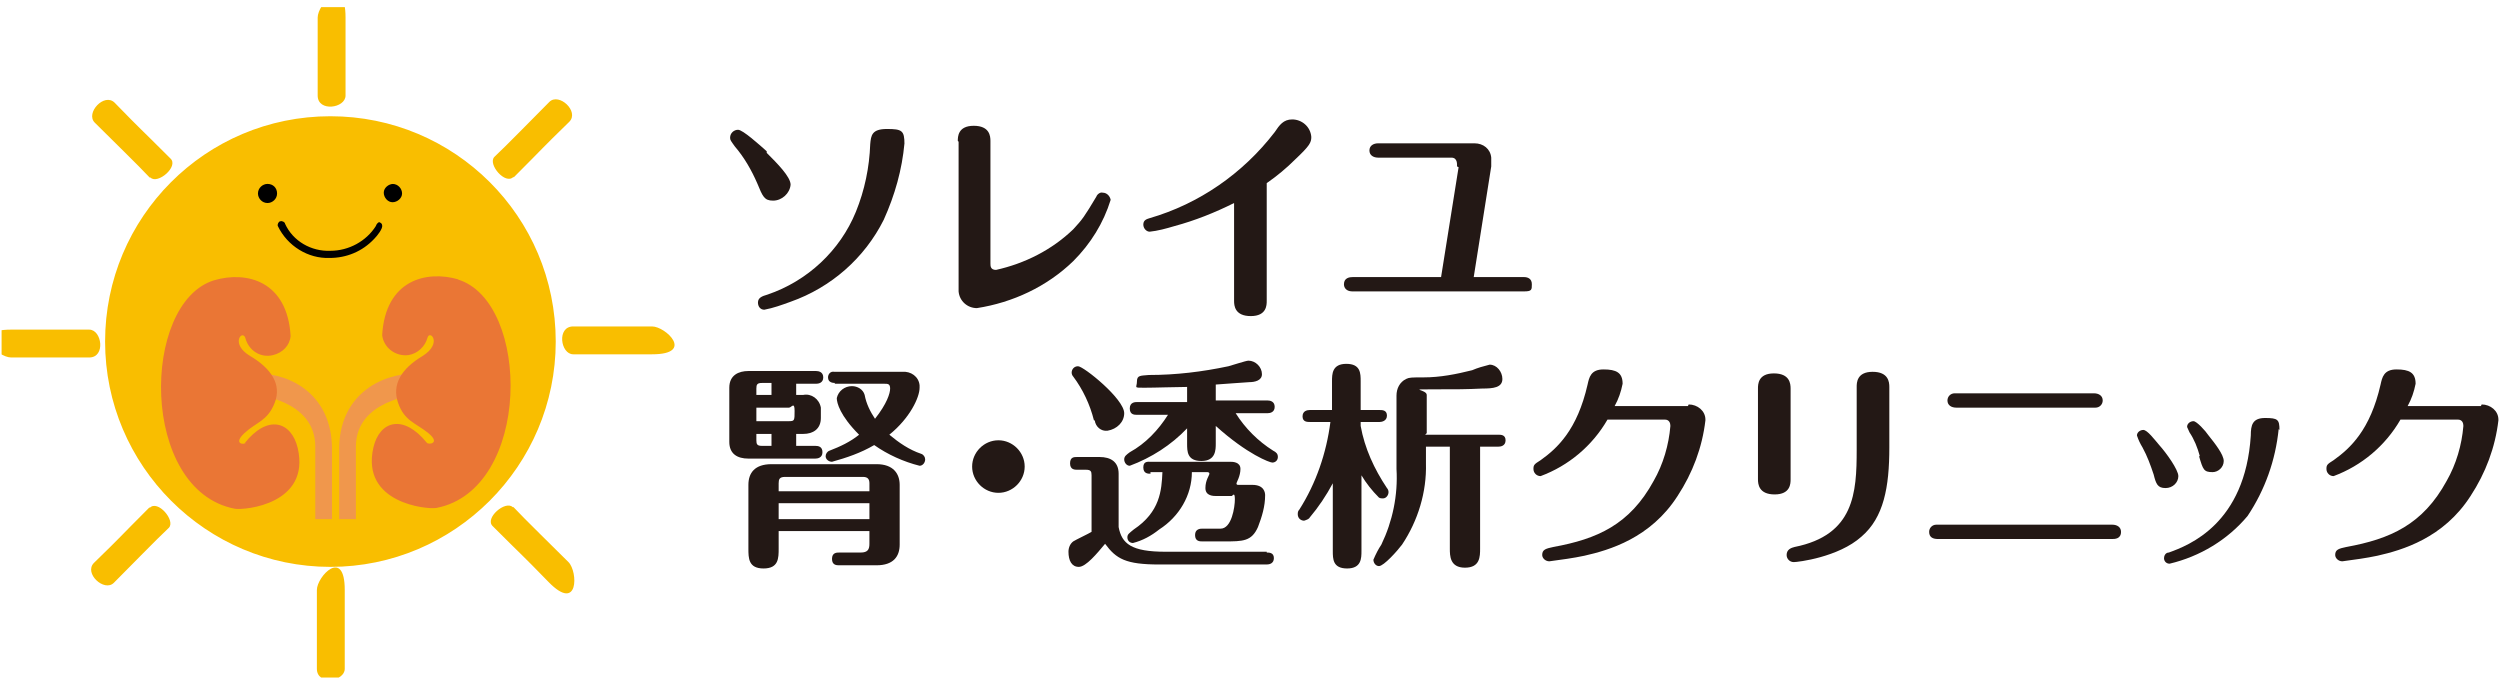 <?xml version="1.0" encoding="UTF-8"?>
<svg id="_レイヤー_1" data-name="レイヤー_1" xmlns="http://www.w3.org/2000/svg" version="1.1" xmlns:xlink="http://www.w3.org/1999/xlink" viewBox="0 0 314 86">
  <!-- Generator: Adobe Illustrator 29.2.1, SVG Export Plug-In . SVG Version: 2.1.0 Build 116)  -->
  <defs>
    <style>
      .st0 {
        fill: #231815;
      }

      .st1 {
        fill: none;
      }

      .st2 {
        fill: #ea7635;
      }

      .st3 {
        fill: #f0974c;
      }

      .st4 {
        fill: #f9be00;
      }

      .st5 {
        clip-path: url(#clippath);
      }
    </style>
    <clipPath id="clippath">
      <rect class="st1" x=".2" y=".9" width="313.6" height="84.2"/>
    </clipPath>
  </defs>
  <g class="st5">
    <g id="_グループ_9638" data-name="グループ_9638">
      <path id="_パス_202952" data-name="パス_202952" class="st4" d="M41.5,14.6c-15.7,0-28.3,12.7-28.3,28.3s12.7,28.3,28.3,28.3,28.3-12.7,28.3-28.3c0-15.7-12.7-28.3-28.3-28.3,0,0,0,0,0,0M18.8,63.7c-4.3,4.3-3.1,3.2-7,7-1.3,1.3,1.3,3.7,2.5,2.5,2-2,5.4-5.5,6.9-6.9.9-.9-1.4-3.6-2.4-2.5M18.9,22.3c.9.9,3.6-1.4,2.5-2.4-4.3-4.3-3.2-3.1-7-7-1.3-1.3-3.7,1.3-2.5,2.5,2,2,5.5,5.4,6.9,6.9M11.3,41.4c-6.1,0-4.5,0-9.9,0s-1.7,3.5,0,3.5c2.8,0,7.7,0,9.8,0s1.6-3.5,0-3.5M39.8,74.2c0,2.8,0,7.7,0,9.8s3.5,1.6,3.5,0c0-6.1,0-4.5,0-9.9s-3.5-1.7-3.5,0M64.5,22.3c4.3-4.3,3.1-3.2,7-7,1.3-1.3-1.3-3.7-2.5-2.5-2,2-5.4,5.5-6.9,6.9-.9.9,1.4,3.6,2.4,2.5M64.4,63.7c-.9-.9-3.6,1.4-2.5,2.4,4.3,4.3,3.2,3.1,7,7s3.7-1.3,2.5-2.5c-2-2-5.5-5.4-6.9-6.9M81.8,41c-2.8,0-7.7,0-9.8,0s-1.6,3.5,0,3.5c6.1,0,4.5,0,9.9,0s1.7-3.5,0-3.5M43.4,12.1c0-6.1,0-4.5,0-9.9s-3.5-1.7-3.5,0c0,2.8,0,7.7,0,9.8s3.5,1.6,3.5,0"/>
      <path id="_パス_202953" data-name="パス_202953" class="st3" d="M32.1,46.9c0,.9,0,1.8,0,2.7,0,0,7.5.6,7.5,6.5s0,4.5,0,9.1h2.1c0-5,0-6.1,0-8.8,0-6.6-4.9-9.5-9.5-9.5M52.3,46.9c-4.7,0-9.7,2.9-9.7,9.5s0,3.7,0,8.8h2.1c0-4.5,0-5.9,0-9.1,0-5.9,7.6-6.5,7.6-6.5,0-.9,0-1.8,0-2.7"/>
      <path id="_パス_202954" data-name="パス_202954" class="st2" d="M57.6,35.1c-4.1-1.2-9.2.1-9.6,7,.2,1.6,1.7,2.7,3.3,2.5,1.2-.2,2.1-1.1,2.4-2.2.3-1,1.9.7-.6,2.3-2.7,1.6-3.9,3.6-3.1,5.9s2.2,2.5,3.8,3.8,0,1.5-.2,1.2c-2.9-3.6-5.9-2.8-6.7.6-1.6,7,6.7,7.8,7.9,7.6,12-2.3,11.9-25.9,2.7-28.7M30.9,55.6c-.2.3-1.7.2-.2-1.2s2.9-1.5,3.8-3.8-.4-4.3-3.1-5.9c-2.5-1.5-1-3.3-.6-2.3.4,1.6,1.9,2.6,3.5,2.2,1.2-.3,2.1-1.2,2.2-2.4-.4-6.9-5.5-8.2-9.6-7-9.2,2.8-9.4,26.4,2.6,28.7,1.3.2,9.5-.6,7.9-7.6-.8-3.4-3.8-4.3-6.7-.6"/>
      <path id="_パス_202955" data-name="パス_202955" d="M33.6,23.1c-.6,0-1.2.5-1.2,1.2,0,.6.5,1.2,1.2,1.2.6,0,1.2-.5,1.2-1.2s-.5-1.2-1.2-1.2h0M49.4,23.1c-.6,0-1.2.5-1.2,1.1,0,.6.5,1.2,1.1,1.2.6,0,1.2-.5,1.2-1.1,0,0,0,0,0,0,0-.6-.5-1.2-1.2-1.2h0M47.7,27.9c-.2,0-.4.2-.5.5h0c-1.2,1.9-3.4,3.1-5.7,3.1-2.4.1-4.7-1.2-5.7-3.4,0-.2-.4-.4-.6-.3-.2,0-.4.4-.3.6h0c1.2,2.5,3.8,4.1,6.5,4,2.1,0,4.1-.8,5.6-2.4.4-.4,1.1-1.3,1-1.7,0-.2-.2-.4-.5-.4"/>
      <path id="_パス_202956" data-name="パス_202956" class="st0" d="M100,49.6h.9c1-.2,2,.5,2.2,1.6,0,.1,0,.3,0,.4v.9c0,1.4-1,2-2.2,2h-.9v1.5h2.4c.4,0,.9.1.9.8s-.6.8-.9.8h-8.4c-1.4,0-2.4-.6-2.4-2.1v-6.8c0-1.6,1.2-2.1,2.4-2.1h8.5c.3,0,.9.1.9.8s-.6.8-.9.8h-2.5v1.5ZM109.2,66.7h-11.4v2.2c0,1.2,0,2.5-1.9,2.5s-1.9-1.3-1.9-2.5v-8c0-1.5.8-2.6,2.9-2.6h13.2c2.1,0,2.9,1.2,2.9,2.6v7.5c0,1.5-.8,2.6-2.9,2.6h-4.7c-.3,0-.9,0-.9-.8s.6-.8.9-.8h2.7c.9,0,1.1-.4,1.1-1.1v-1.8ZM96.9,48.1h-1.2c-.6,0-.7.2-.7.7v.8h1.9v-1.5ZM95,52.9h4.1c.7,0,.7-.1.7-1.3s-.4-.4-.7-.4h-4.1v1.8ZM96.9,54.5h-1.9v.8c0,.5.1.7.7.7h1.2v-1.5ZM97.8,61.7h11.4v-1c0-.5-.2-.8-.8-.8h-9.8c-.7,0-.8.3-.8.8v1ZM109.2,63.2h-11.4v2h11.4v-2ZM104.9,48.1c-.2,0-.9,0-.9-.7,0-.4.3-.8.8-.7,0,0,0,0,.1,0h8.4c1.1-.1,2.1.6,2.2,1.7,0,0,0,.2,0,.3,0,1.2-1.2,3.8-3.8,5.9,1.2,1,2.5,1.9,4,2.4.3.1.5.4.5.7,0,.4-.3.8-.7.8-2-.5-4-1.4-5.7-2.6-1.7,1-3.5,1.6-5.3,2.1-.4,0-.8-.3-.8-.7,0-.3.2-.6.5-.7,1.3-.5,2.6-1.1,3.7-2-2.4-2.4-2.8-4-2.8-4.6.2-.9,1-1.5,1.9-1.5.7,0,1.4.4,1.6,1.1.2,1.1.7,2.1,1.3,3,1.5-1.9,1.9-3.2,1.9-3.8s-.3-.6-.7-.6h-6.3Z"/>
      <path id="_パス_202957" data-name="パス_202957" class="st0" d="M128.7,58.6c0,1.8-1.5,3.3-3.3,3.3-1.8,0-3.3-1.5-3.3-3.3s1.5-3.3,3.3-3.3h0c1.8,0,3.3,1.5,3.3,3.3,0,0,0,0,0,0"/>
      <path id="_パス_202958" data-name="パス_202958" class="st0" d="M159.1,69.4c.3,0,.9,0,.9.7s-.6.8-.9.8h-13.5c-4.2,0-5.4-.7-6.8-2.6-1,1.2-2.4,2.9-3.3,2.9s-1.3-.8-1.3-1.9c0-.5.2-1,.6-1.3.3-.2,2-1,2.3-1.2v-7.1c0-.5-.1-.7-.7-.7h-1.1c-.3,0-.9,0-.9-.8s.5-.8.9-.8h2.8c1.4,0,2.4.6,2.4,2.1v6.7c.4,2.1,1.6,3.1,5.9,3.1h12.7ZM137.4,52.8c-.5-2-1.4-3.9-2.6-5.5-.1-.1-.2-.3-.2-.5,0-.4.3-.8.8-.8,0,0,0,0,0,0,.7,0,5.8,4.1,5.8,5.9,0,1.1-.9,2-2.1,2.2-.8.1-1.5-.5-1.6-1.3,0,0,0,0,0,0M152.7,55.7c0,.8,0,2.2-1.8,2.2s-1.8-1.2-1.8-2.2v-1.9c-2,2.1-4.5,3.7-7.2,4.7-.4,0-.7-.4-.7-.8,0-.4.3-.6.7-.9,2-1.1,3.6-2.8,4.8-4.7h-3.9c-.3,0-.9,0-.9-.8s.7-.8.9-.8h6.3v-1.9c-1.3,0-4,.1-5.4.1s-.9,0-.9-.8.5-.7,1.5-.8c3.4,0,6.7-.4,10-1.1.4-.1,2.2-.7,2.5-.7.9,0,1.7.8,1.7,1.7,0,.8-.9,1-1.6,1-1.2.1-3.1.2-4.2.3v2h6.5c.3,0,.9.1.9.8s-.6.8-.9.8h-4c1.2,1.9,2.8,3.5,4.7,4.7.4.2.6.4.6.8,0,.4-.3.7-.7.7-.3,0-3.1-1-7.1-4.6v1.8ZM144.5,59.5c-.3,0-.9,0-.9-.8s.6-.7.9-.7h10c.3,0,1.3,0,1.3.9s-.5,1.7-.5,1.8c0,.2.1.2.3.2h1.7c1.5,0,1.6,1,1.6,1.3,0,1.4-.4,2.7-.9,4-.8,1.8-1.9,1.8-4.2,1.8h-2.8c-.3,0-.9,0-.9-.8s.7-.8.9-.8h2.3c1.4,0,1.8-2.7,1.8-3.7s-.3-.4-.4-.4h-1.9c-.4,0-1.4,0-1.4-1s.5-1.6.5-1.8-.2-.2-.3-.2h-1.9c0,2.9-1.6,5.6-4.1,7.2-1,.8-2.1,1.4-3.3,1.7-.4,0-.7-.3-.7-.7,0-.4.2-.5.8-1,3.3-2.2,3.5-4.9,3.6-7.2h-1.5Z"/>
      <path id="_パス_202959" data-name="パス_202959" class="st0" d="M171,69.2c0,.9,0,2.2-1.8,2.2s-1.8-1.2-1.8-2.2v-8.5c-.8,1.5-1.8,3-2.9,4.3-.1.2-.4.3-.7.4-.4,0-.8-.3-.8-.8h0c0-.2,0-.4.2-.6,2.1-3.3,3.4-7.1,3.9-11h-2.6c-.3,0-.9,0-.9-.7s.6-.8.9-.8h2.8v-3.6c0-.9,0-2.2,1.8-2.2s1.8,1.2,1.8,2.2v3.6h2.4c.3,0,.9,0,.9.7s-.7.8-.9.8h-2.4v.5c.5,2.8,1.7,5.4,3.3,7.8.1.1.2.3.2.5,0,.4-.3.8-.7.8-.2,0-.3,0-.5-.1-.9-.9-1.6-1.8-2.2-2.8v9.5ZM179,54.6h9.2c.3,0,.9,0,.9.7s-.6.8-.9.8h-2.3v12.8c0,1,0,2.4-1.9,2.4s-1.9-1.5-1.9-2.4v-12.8h-3v2.1c.1,3.6-1,7.2-3,10.2-.6.8-2.3,2.7-2.9,2.7-.4,0-.7-.4-.7-.8.3-.7.6-1.3,1-1.9,1.4-2.9,2.1-6.2,1.9-9.5v-9.2c0-.9.4-1.7,1.2-2.1.4-.2.7-.2,2.2-.2,2.1,0,4.1-.4,6.1-.9.7-.3,1.4-.5,2.2-.7.9,0,1.6.9,1.6,1.8,0,1.1-1.2,1.2-2.5,1.2-2.1.1-3.1.1-6.3.1s-.7,0-.7.7v4.8Z"/>
      <path id="_パス_202960" data-name="パス_202960" class="st0" d="M212.1,50.8c1.1,0,2.1.8,2.1,1.9,0,0,0,0,0,.1-.4,3.4-1.6,6.6-3.5,9.5-3.4,5.3-8.6,6.8-11.7,7.5-1.4.3-2.9.5-4.4.7-.5,0-.9-.4-.9-.8,0,0,0,0,0,0,0-.7.5-.8,1.4-1,5.5-1,9.6-2.8,12.6-8.3,1.2-2.1,1.9-4.5,2.1-6.9,0-.3-.1-.8-.7-.8h-7.2c-1.9,3.3-4.9,5.8-8.4,7.1-.5,0-.9-.4-.9-.9,0,0,0,0,0,0,0-.5.1-.6.9-1.1,2.1-1.5,4.6-3.8,5.9-9.5.2-.9.4-1.9,2-1.9s2.4.4,2.4,1.8c-.2,1-.5,1.9-1,2.8h9.2Z"/>
      <path id="_パス_202961" data-name="パス_202961" class="st0" d="M224.9,60.2c0,.5,0,1.9-2,1.9s-2.1-1.3-2.1-1.9v-11.4c0-.5,0-1.9,2-1.9s2.1,1.3,2.1,1.9v11.4ZM237.3,56.2c0,5-.7,8.8-3.5,11.2-2.9,2.6-8,3.2-8.5,3.2-.5,0-.9-.4-.9-.9h0c0-.7.6-.9,1-1,7.5-1.5,7.8-6.8,7.8-12.2v-7.9c0-.5,0-1.9,2-1.9s2.1,1.3,2.1,1.9v7.6Z"/>
      <path id="_パス_202962" data-name="パス_202962" class="st0" d="M265.3,65.9c.6,0,1.1.3,1.1.9,0,.9-.8.9-1.1.9h-21.9c-.6,0-1.1-.2-1.1-.9,0-.5.4-.9.9-.9,0,0,0,0,.1,0h21.9ZM263,49.4c.6,0,1.1.3,1.1.9,0,.5-.4.9-.9.9,0,0,0,0-.1,0h-17.4c-.6,0-1.1-.3-1.1-.9,0-.5.4-.9.9-.9,0,0,.1,0,.2,0h17.4Z"/>
      <path id="_パス_202963" data-name="パス_202963" class="st0" d="M270.5,59.6c-.4-1.2-.8-2.3-1.4-3.4-.3-.5-.5-.9-.7-1.5,0-.4.4-.7.8-.7.5,0,1.4,1.2,2,1.9.9,1,2.4,3.1,2.4,3.9,0,.8-.7,1.5-1.6,1.5-1,0-1.2-.5-1.5-1.7M286.2,53.9c-.4,3.9-1.7,7.6-3.9,10.9-2.5,3-6,5.1-9.8,6-.4,0-.7-.3-.7-.7,0-.3.2-.7.6-.7,2.5-.9,9.6-3.6,10.3-14.7,0-1.3.2-2.2,1.8-2.2s1.8.2,1.8,1.5M276.3,57.3c-.3-1.1-.7-2.1-1.3-3-.2-.5-.3-.6-.3-.7,0-.4.4-.7.8-.7.4,0,1.5,1.2,1.9,1.8.8,1,1.9,2.4,1.9,3.2,0,.8-.7,1.4-1.4,1.4-1.1,0-1.2-.3-1.7-2"/>
      <path id="_パス_202964" data-name="パス_202964" class="st0" d="M311.7,50.8c1.1,0,2.1.8,2.1,1.9,0,0,0,0,0,.1-.4,3.4-1.6,6.6-3.5,9.5-3.4,5.3-8.6,6.8-11.7,7.5-1.4.3-2.9.5-4.4.7-.5,0-.9-.4-.9-.8,0,0,0,0,0,0,0-.7.5-.8,1.4-1,5.5-1,9.6-2.8,12.6-8.3,1.2-2.1,1.9-4.5,2.1-6.9,0-.3-.1-.8-.7-.8h-7.2c-1.9,3.3-4.9,5.8-8.4,7.1-.5,0-.9-.4-.9-.9,0,0,0,0,0,0,0-.5.1-.6.9-1.1,2.1-1.5,4.6-3.8,5.9-9.5.2-.9.4-1.9,2-1.9s2.4.4,2.4,1.8c-.2,1-.5,1.9-1,2.8h9.2Z"/>
      <path id="_パス_202965" data-name="パス_202965" class="st0" d="M96.3,19.2c1.3,1.3,3,3,3,4-.1,1.1-1.1,2-2.2,2-1.1,0-1.3-.5-2-2.2-.7-1.6-1.6-3.2-2.8-4.6-.5-.7-.6-.8-.6-1.1,0-.6.5-1,1-1,0,0,0,0,0,0,.6,0,2.7,1.9,3.6,2.7M113.6,18c-.3,3.3-1.2,6.5-2.6,9.6-2.4,4.8-6.6,8.5-11.7,10.3-1.1.4-2.2.8-3.3,1-.5,0-.8-.4-.8-.9,0-.6.5-.8,1.2-1,5-1.7,9.1-5.5,11.1-10.4,1.1-2.7,1.7-5.6,1.8-8.5.1-1.1.2-1.9,2.1-1.9s2.2.2,2.2,1.9"/>
      <path id="_パス_202966" data-name="パス_202966" class="st0" d="M120.3,17.7c0-.5,0-1.9,2-1.9s2.1,1.3,2.1,1.9v15.4c0,.3,0,.8.7.8,3.6-.8,7-2.5,9.7-5.1,1.2-1.3,1.4-1.6,2.9-4.1.1-.3.5-.6.8-.5.5,0,.9.4,1,.9-.9,2.9-2.5,5.5-4.7,7.7-3.3,3.2-7.6,5.2-12.1,5.9-1.2,0-2.2-.9-2.3-2.1,0,0,0-.1,0-.2v-18.6Z"/>
      <path id="_パス_202967" data-name="パス_202967" class="st0" d="M159.1,37.8c0,.5,0,1.9-2,1.9s-2.1-1.3-2.1-1.9v-12.3c-2.4,1.2-4.9,2.2-7.5,2.9-1,.3-2.1.6-3.1.7-.4,0-.8-.4-.8-.9,0-.6.5-.7.8-.8,6.2-1.8,11.7-5.6,15.7-10.8.6-.9,1.1-1.6,2.2-1.6,1.2,0,2.3.9,2.4,2.2,0,.7-.2,1.1-2,2.8-1.1,1.1-2.3,2.1-3.6,3v14.6Z"/>
      <path id="_パス_202968" data-name="パス_202968" class="st0" d="M183,20.9c0-.2.1-1.1-.7-1.1h-9.2c-.6,0-1.1-.3-1.1-.9s.5-.9,1.1-.9h12.1c1.1,0,2,.7,2.1,1.8,0,0,0,.1,0,.2,0,.3,0,.6,0,.9l-2.2,13.9h6.3c.5,0,1,.2,1,.9s0,.9-1,.9h-21.5c-1.1,0-1.1-.8-1.1-.9,0-.8.7-.9,1.1-.9h11.1l2.2-13.8Z"/>
    </g>
  </g>
</svg>